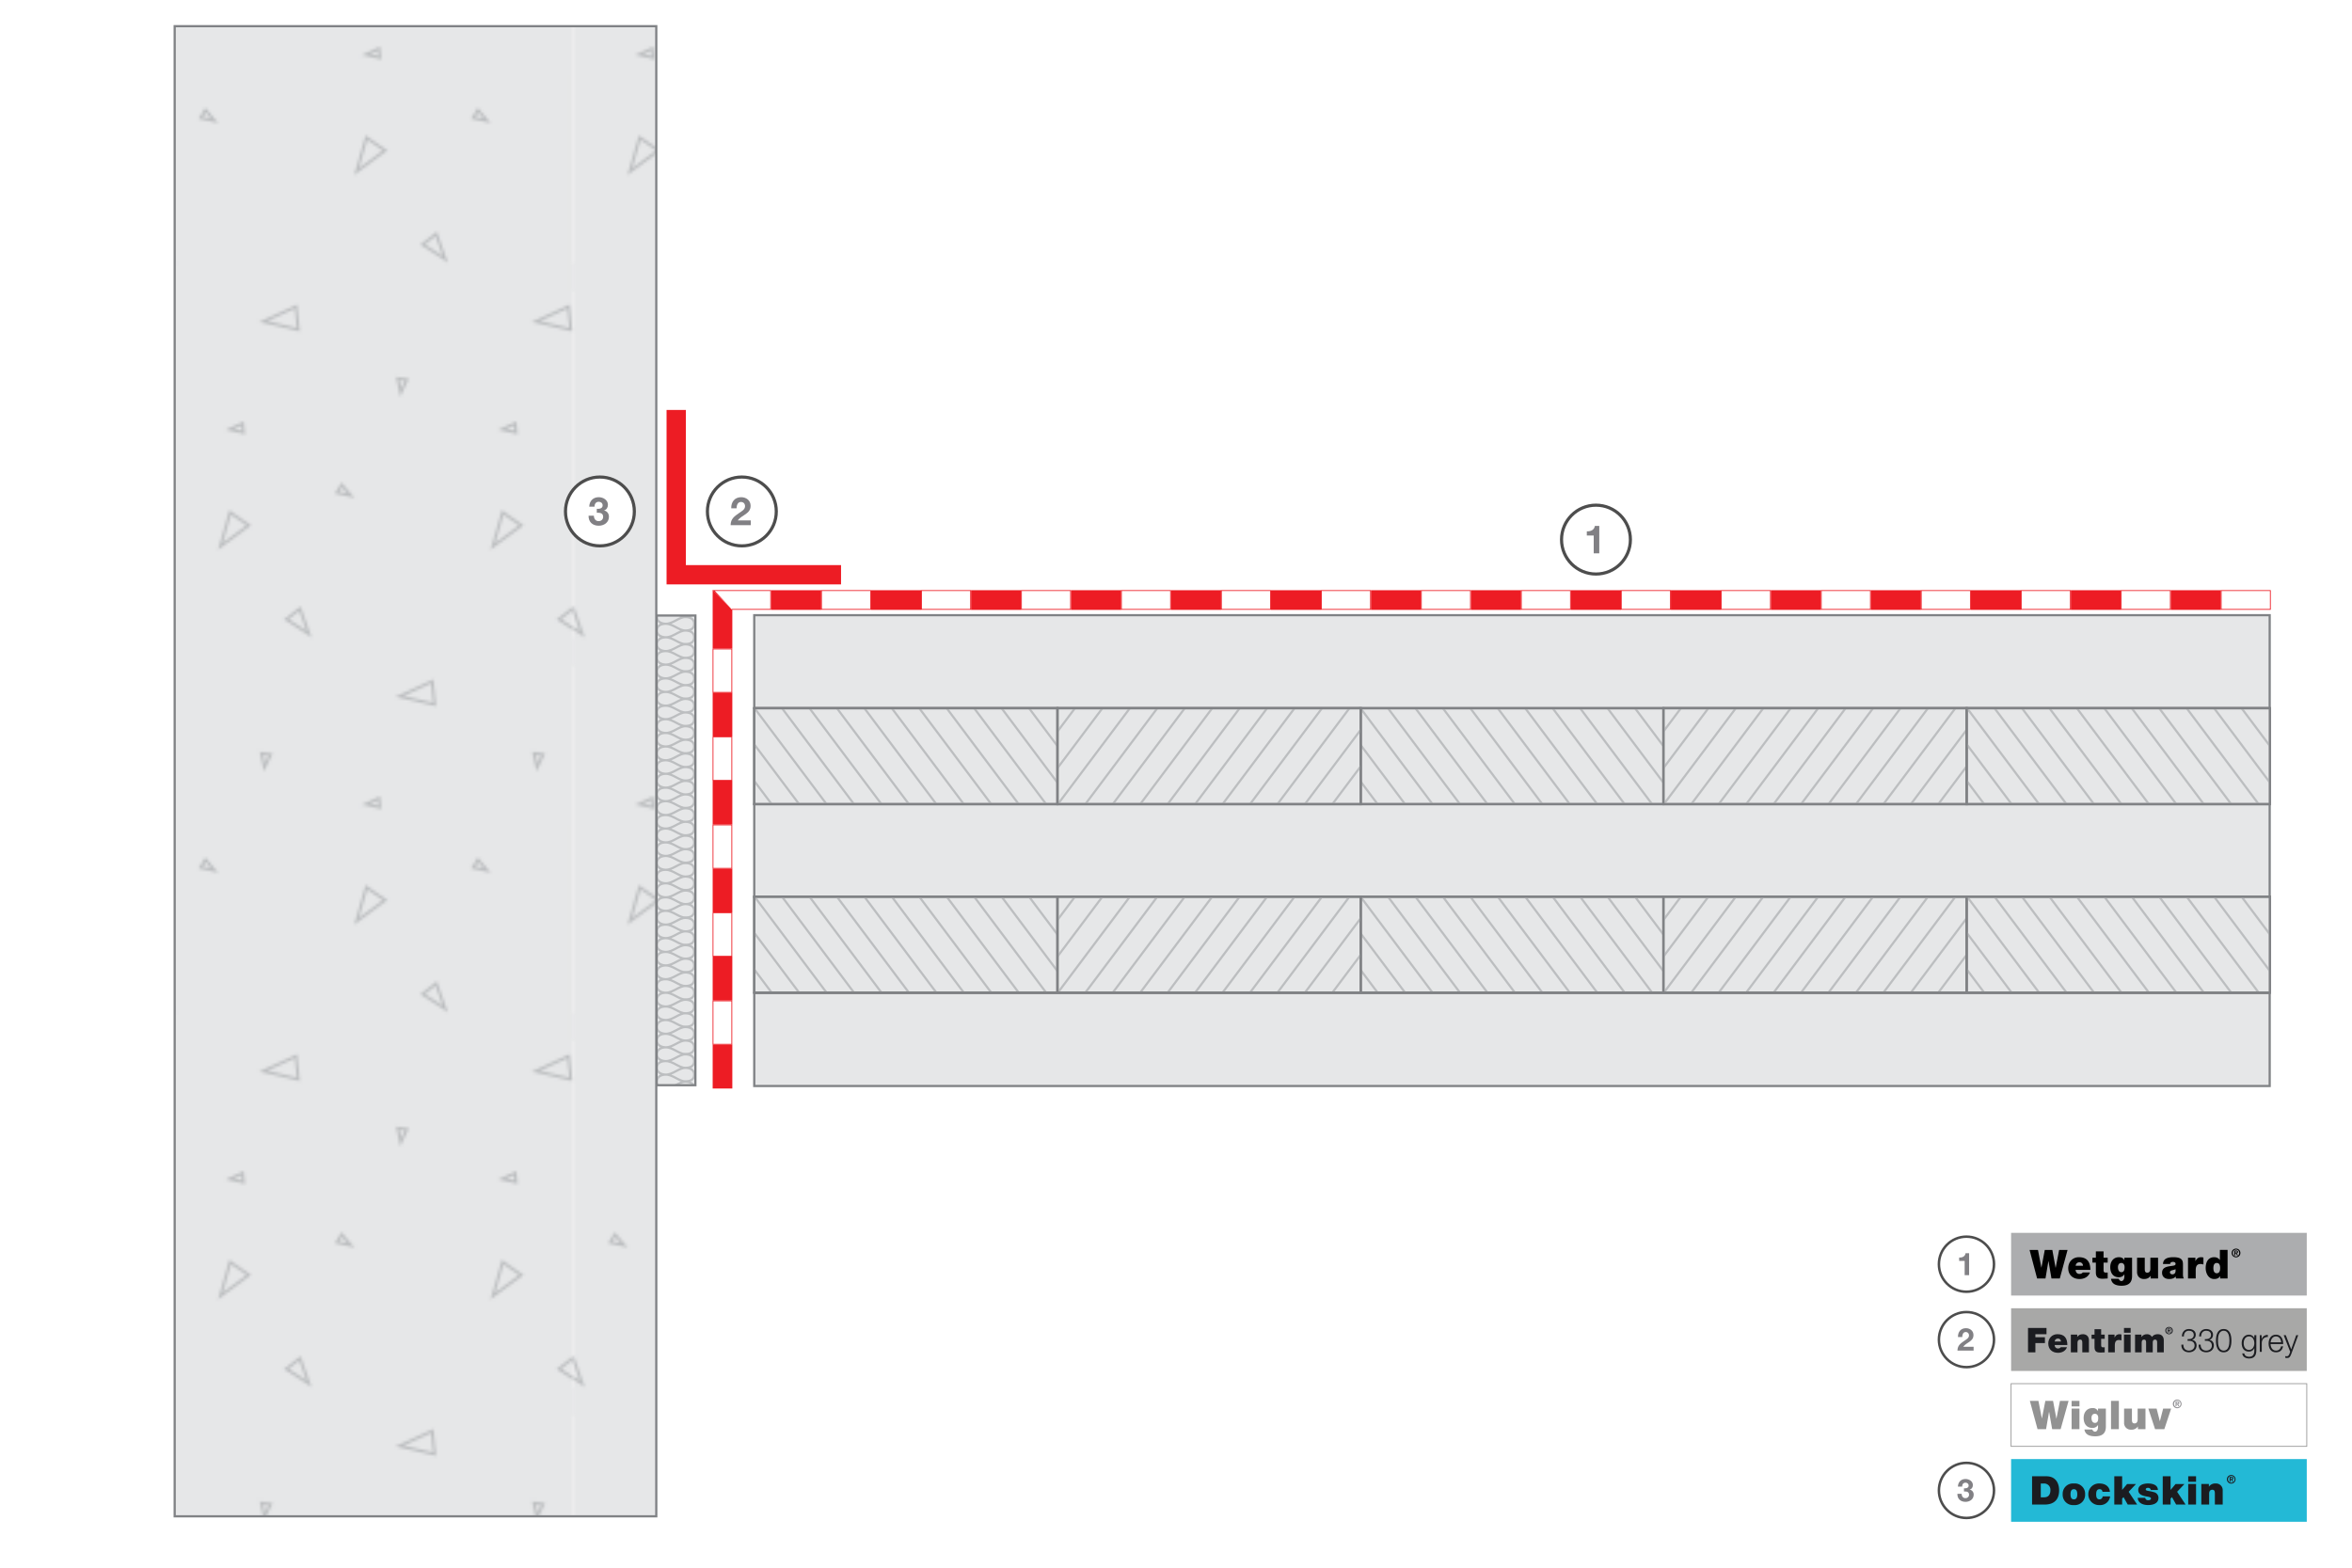 <svg xmlns="http://www.w3.org/2000/svg" viewBox="0 0 1500 1000"><defs><clipPath id="a"><path fill="none" d="M418.652 392.63h24.847v299.601h-24.847z"/></clipPath><clipPath id="c"><path fill="none" d="M867.456 451.766h193.41v61.176h-193.41z"/></clipPath><clipPath id="d"><path fill="none" d="M1060.866 451.766h193.41v61.176h-193.41z"/></clipPath><clipPath id="e"><path fill="none" d="M481.006 451.766h193.41v61.176h-193.41z"/></clipPath><clipPath id="f"><path fill="none" d="M674.433 451.766h193.41v61.176h-193.41z"/></clipPath><clipPath id="g"><path fill="none" d="M1254.293 451.766h193.41v61.176h-193.41z"/></clipPath><clipPath id="h"><path fill="none" d="M867.456 571.99h193.41v61.176h-193.41z"/></clipPath><clipPath id="i"><path fill="none" d="M1060.866 571.99h193.41v61.176h-193.41z"/></clipPath><clipPath id="j"><path fill="none" d="M481.006 571.99h193.41v61.176h-193.41z"/></clipPath><clipPath id="k"><path fill="none" d="M674.433 571.99h193.41v61.176h-193.41z"/></clipPath><clipPath id="l"><path fill="none" d="M1254.293 571.99h193.41v61.176h-193.41z"/></clipPath><pattern id="b" x="0" y="0" width="197.73" height="272" patternTransform="matrix(1.758 0 0 -1.758 -3810.583 -9036.263)" patternUnits="userSpaceOnUse"><path fill="none" d="M0 0h197.73v272H0z"/><path fill="none" d="M0 0h197.73v272H0z"/><path fill="#e6e7e8" d="M194.44-77.84h101.18V68.29H194.44z"/><path fill="#e6e7e8" d="M95.58-77.84h101.18V68.29H95.58z"/><path fill="none" stroke="#bcbec0" stroke-miterlimit="10" d="m184.97 26.33 1.63-.19-1.1-2.3-1.1-2.31-.53 2.5-.53 2.5 1.63-.2zM127.2 8.63l.16-1.64-2.49.58-2.48.57 2.32 1.06 2.32 1.06.17-1.63zM146.8 48.49l.42-4.16-6.34 1.47-6.33 1.46 5.91 2.7 5.92 2.7.42-4.17z"/><path fill="#e6e7e8" d="M-3.29-77.84H97.89V68.29H-3.29z"/><path fill="none" stroke="#bcbec0" stroke-miterlimit="10" d="m86.1 26.33 1.63-.19-1.1-2.3-1.1-2.31-.53 2.5-.53 2.5 1.63-.2zM28.33 8.63l.17-1.64-2.49.58-2.49.57 2.33 1.06 2.32 1.06.16-1.63zM47.93 48.49l.42-4.16-6.33 1.47-6.34 1.46 5.92 2.7 5.92 2.7.41-4.17z"/><path fill="#e6e7e8" d="M145.01 58.16h101.18v146.13H145.01z"/><path fill="none" stroke="#bcbec0" stroke-miterlimit="10" d="m175.3 111.64 3.38-2.34-5.13-3.79-5.14-3.8 1.76 6.14 1.76 6.14 3.37-2.35zM194.8 77.12l2.45 1.93 1.62-4.57 1.62-4.57-4.07 2.64-4.07 2.64 2.45 1.93zM176.63 144.63l.16-1.64-2.48.58-2.49.57 2.32 1.06 2.32 1.06.17-1.63zM196.23 184.49l.42-4.16-6.34 1.47-6.33 1.46 5.92 2.7 5.91 2.7.42-4.17z"/><path fill="#e6e7e8" d="M46.14 58.16h101.18v146.13H46.14z"/><path fill="none" stroke="#bcbec0" stroke-miterlimit="10" d="m76.44 111.64 3.38-2.34-5.14-3.79-5.13-3.8 1.76 6.14 1.75 6.14 3.38-2.35zM95.93 77.12l2.46 1.93 1.62-4.57 1.61-4.57-4.07 2.64-4.07 2.64 2.45 1.93zM135.53 162.33l1.63-.19-1.09-2.3-1.1-2.31-.54 2.5-.53 2.5 1.63-.2zM112.7 122.57l.84 1.41 1.65-1.95 1.65-1.94-2.49.53-2.5.54.85 1.41zM77.76 144.63l.17-1.64-2.49.58-2.48.57 2.32 1.06 2.32 1.06.16-1.63zM97.37 184.49l.41-4.16-6.33 1.47-6.33 1.46 5.91 2.7 5.92 2.7.42-4.17z"/><path fill="#e6e7e8" d="M-52.72 58.16H48.46v146.13H-52.72z"/><path fill="none" stroke="#bcbec0" stroke-miterlimit="10" d="m-2.93 77.12 2.45 1.93 1.62-4.57 1.62-4.57-4.07 2.64-4.07 2.64 2.45 1.93zM36.67 162.33l1.63-.19-1.1-2.3-1.1-2.31-.53 2.5-.53 2.5 1.63-.2zM13.83 122.57l.85 1.41 1.65-1.95 1.65-1.94-2.5.53-2.49.54.84 1.41z"/><path fill="#e6e7e8" d="M194.44 194.16h101.18v146.13H194.44z"/><path fill="#e6e7e8" d="M95.58 194.16h101.18v146.13H95.58z"/><path fill="none" stroke="#bcbec0" stroke-miterlimit="10" d="m125.87 247.64 3.38-2.34-5.14-3.79-5.13-3.8 1.76 6.14 1.76 6.14 3.37-2.35zM145.37 213.12l2.45 1.93 1.62-4.57 1.62-4.57-4.07 2.64-4.07 2.64 2.45 1.93zM162.13 258.57l.84 1.41 1.66-1.95 1.65-1.94-2.5.53-2.49.54.84 1.41z"/><path fill="#e6e7e8" d="M-3.29 194.16H97.89v146.13H-3.29z"/><path fill="none" stroke="#bcbec0" stroke-miterlimit="10" d="m27.01 247.64 3.37-2.34-5.13-3.79-5.13-3.8 1.75 6.14 1.76 6.14 3.38-2.35zM46.5 213.12l2.45 1.93 1.62-4.57 1.62-4.57-4.07 2.64-4.07 2.64 2.45 1.93zM63.27 258.57l.84 1.41 1.65-1.95 1.65-1.94-2.49.53-2.5.54.85 1.41z"/></pattern></defs><g clip-path="url(#a)" stroke-miterlimit="10" stroke-width="1.407"><path fill="#e6e7e8" stroke="#808285" d="M406.009 268.714h40.321v426.191h-40.321z"/><path d="M418.951 184.292c0 3.218 3.323 4.308 5.697 4.308 4.537 0 8.423-4.308 12.397-4.308 2.567 0 5.697.879 5.697 4.308M418.951 192.925c0-3.675 3.323-4.308 5.697-4.308 4.537 0 8.423 4.308 12.397 4.308 2.567 0 5.697-.703 5.697-4.308M418.951 192.925c0 3.218 3.323 4.308 5.697 4.308 4.537 0 8.423-4.308 12.397-4.308 2.567 0 5.697.879 5.697 4.308M418.951 201.788c0-3.675 3.323-4.554 5.697-4.554 4.537 0 8.423 4.308 12.397 4.308 2.567 0 5.697-.703 5.697-4.308" fill="none" stroke="#bcbec0"/><path d="M418.951 201.7c0 3.218 3.323 4.308 5.697 4.308 4.537 0 8.423-4.308 12.397-4.308 2.567 0 5.697.879 5.697 4.308M418.951 210.334c0-3.675 3.323-4.308 5.697-4.308 4.537 0 8.423 4.308 12.397 4.308 2.567 0 5.697-.703 5.697-4.308M418.951 210.334c0 3.218 3.323 4.308 5.697 4.308 4.537 0 8.423-4.308 12.397-4.308 2.567 0 5.697.879 5.697 4.308M418.951 219.196c0-3.675 3.323-4.554 5.697-4.554 4.537 0 8.423 4.308 12.397 4.308 2.567 0 5.697-.703 5.697-4.308" fill="none" stroke="#bcbec0"/><path d="M418.951 219.108c0 3.218 3.323 4.308 5.697 4.308 4.537 0 8.423-4.308 12.397-4.308 2.567 0 5.697.879 5.697 4.308M418.951 227.742c0-3.675 3.323-4.308 5.697-4.308 4.537 0 8.423 4.308 12.397 4.308 2.567 0 5.697-.703 5.697-4.308M418.951 227.742c0 3.218 3.323 4.308 5.697 4.308 4.537 0 8.423-4.308 12.397-4.308 2.567 0 5.697.879 5.697 4.308M418.951 236.605c0-3.675 3.323-4.554 5.697-4.554 4.537 0 8.423 4.308 12.397 4.308 2.567 0 5.697-.703 5.697-4.308" fill="none" stroke="#bcbec0"/><path d="M418.951 236.517c0 3.218 3.323 4.308 5.697 4.308 4.537 0 8.423-4.308 12.397-4.308 2.567 0 5.697.879 5.697 4.308M418.951 245.151c0-3.675 3.323-4.308 5.697-4.308 4.537 0 8.423 4.308 12.397 4.308 2.567 0 5.697-.703 5.697-4.308M418.951 245.151c0 3.218 3.323 4.308 5.697 4.308 4.537 0 8.423-4.308 12.397-4.308 2.567 0 5.697.879 5.697 4.308M418.951 254.013c0-3.675 3.323-4.554 5.697-4.554 4.537 0 8.423 4.308 12.397 4.308 2.567 0 5.697-.703 5.697-4.308" fill="none" stroke="#bcbec0"/><path d="M418.951 253.943c0 3.218 3.323 4.308 5.697 4.308 4.537 0 8.423-4.308 12.397-4.308 2.567 0 5.697.879 5.697 4.308M418.951 262.559c0-3.675 3.323-4.308 5.697-4.308 4.537 0 8.423 4.308 12.397 4.308 2.567 0 5.697-.703 5.697-4.308M418.951 262.559c0 3.218 3.323 4.308 5.697 4.308 4.537 0 8.423-4.308 12.397-4.308 2.567 0 5.697.879 5.697 4.308M418.951 271.422c0-3.675 3.323-4.554 5.697-4.554 4.537 0 8.423 4.308 12.397 4.308 2.567 0 5.697-.703 5.697-4.308" fill="none" stroke="#bcbec0"/><path d="M418.951 271.351c0 3.218 3.323 4.308 5.697 4.308 4.537 0 8.423-4.308 12.397-4.308 2.567 0 5.697.879 5.697 4.308M418.951 279.968c0-3.675 3.323-4.308 5.697-4.308 4.537 0 8.423 4.308 12.397 4.308 2.567 0 5.697-.703 5.697-4.308M418.951 279.968c0 3.218 3.323 4.308 5.697 4.308 4.537 0 8.423-4.308 12.397-4.308 2.567 0 5.697.879 5.697 4.308M418.951 288.83c0-3.675 3.323-4.554 5.697-4.554 4.537 0 8.423 4.308 12.397 4.308 2.567 0 5.697-.703 5.697-4.308" fill="none" stroke="#bcbec0"/><path d="M418.951 288.76c0 3.218 3.323 4.308 5.697 4.308 4.537 0 8.423-4.308 12.397-4.308 2.567 0 5.697.879 5.697 4.308M418.951 297.394c0-3.675 3.323-4.308 5.697-4.308 4.537 0 8.423 4.308 12.397 4.308 2.567 0 5.697-.703 5.697-4.308M418.951 297.394c0 3.218 3.323 4.308 5.697 4.308 4.537 0 8.423-4.308 12.397-4.308 2.567 0 5.697.879 5.697 4.308M418.951 306.256c0-3.675 3.323-4.554 5.697-4.554 4.537 0 8.423 4.308 12.397 4.308 2.567 0 5.697-.703 5.697-4.308" fill="none" stroke="#bcbec0"/><path d="M418.951 306.221c0 3.218 3.323 4.308 5.697 4.308 4.537 0 8.423-4.308 12.397-4.308 2.567 0 5.697.879 5.697 4.308M418.951 314.855c0-3.675 3.323-4.308 5.697-4.308 4.537 0 8.423 4.308 12.397 4.308 2.567 0 5.697-.703 5.697-4.308M418.951 314.855c0 3.218 3.323 4.308 5.697 4.308 4.537 0 8.423-4.308 12.397-4.308 2.567 0 5.697.879 5.697 4.308M418.951 323.717c0-3.675 3.323-4.554 5.697-4.554 4.537 0 8.423 4.308 12.397 4.308 2.567 0 5.697-.703 5.697-4.308" fill="none" stroke="#bcbec0"/><path d="M418.951 323.682c0 3.218 3.323 4.308 5.697 4.308 4.537 0 8.423-4.308 12.397-4.308 2.567 0 5.697.879 5.697 4.308M418.951 332.316c0-3.675 3.323-4.308 5.697-4.308 4.537 0 8.423 4.308 12.397 4.308 2.567 0 5.697-.703 5.697-4.308M418.951 332.316c0 3.218 3.323 4.308 5.697 4.308 4.537 0 8.423-4.308 12.397-4.308 2.567 0 5.697.879 5.697 4.308M418.951 341.179c0-3.675 3.323-4.554 5.697-4.554 4.537 0 8.423 4.308 12.397 4.308 2.567 0 5.697-.703 5.697-4.308" fill="none" stroke="#bcbec0"/><path d="M418.951 341.143c0 3.218 3.323 4.308 5.697 4.308 4.537 0 8.423-4.308 12.397-4.308 2.567 0 5.697.879 5.697 4.308M418.951 349.777c0-3.675 3.323-4.308 5.697-4.308 4.537 0 8.423 4.308 12.397 4.308 2.567 0 5.697-.703 5.697-4.308M418.951 349.777c0 3.218 3.323 4.308 5.697 4.308 4.537 0 8.423-4.308 12.397-4.308 2.567 0 5.697.879 5.697 4.308M418.951 358.64c0-3.675 3.323-4.554 5.697-4.554 4.537 0 8.423 4.308 12.397 4.308 2.567 0 5.697-.703 5.697-4.308" fill="none" stroke="#bcbec0"/><path d="M418.951 358.622c0 3.218 3.323 4.308 5.697 4.308 4.537 0 8.423-4.308 12.397-4.308 2.567 0 5.697.879 5.697 4.308M418.951 367.239c0-3.675 3.323-4.308 5.697-4.308 4.537 0 8.423 4.308 12.397 4.308 2.567 0 5.697-.703 5.697-4.308M418.951 367.239c0 3.218 3.323 4.308 5.697 4.308 4.537 0 8.423-4.308 12.397-4.308 2.567 0 5.697.879 5.697 4.308M418.951 376.101c0-3.675 3.323-4.554 5.697-4.554 4.537 0 8.423 4.308 12.397 4.308 2.567 0 5.697-.703 5.697-4.308M418.951 376.189c0 3.218 3.323 4.308 5.697 4.308 4.537 0 8.423-4.308 12.397-4.308 2.567 0 5.697.879 5.697 4.308M418.951 384.805c0-3.675 3.323-4.308 5.697-4.308 4.537 0 8.423 4.308 12.397 4.308 2.567 0 5.697-.703 5.697-4.308M418.951 384.805c0 3.218 3.323 4.308 5.697 4.308 4.537 0 8.423-4.308 12.397-4.308 2.567 0 5.697.879 5.697 4.308M418.951 393.668c0-3.675 3.323-4.554 5.697-4.554 4.537 0 8.423 4.308 12.397 4.308 2.567 0 5.697-.703 5.697-4.308" fill="none" stroke="#bcbec0"/><path d="M418.951 393.597c0 3.218 3.323 4.308 5.697 4.308 4.537 0 8.423-4.308 12.397-4.308 2.567 0 5.697.879 5.697 4.308M418.951 402.214c0-3.675 3.323-4.308 5.697-4.308 4.537 0 8.423 4.308 12.397 4.308 2.567 0 5.697-.703 5.697-4.308M418.951 402.214c0 3.218 3.323 4.308 5.697 4.308 4.537 0 8.423-4.308 12.397-4.308 2.567 0 5.697.879 5.697 4.308M418.951 411.094c0-3.675 3.323-4.554 5.697-4.554 4.537 0 8.423 4.308 12.397 4.308 2.567 0 5.697-.703 5.697-4.308" fill="none" stroke="#bcbec0"/><path d="M418.951 411.006c0 3.218 3.323 4.308 5.697 4.308 4.537 0 8.423-4.308 12.397-4.308 2.567 0 5.697.879 5.697 4.308M418.951 419.64c0-3.675 3.323-4.308 5.697-4.308 4.537 0 8.423 4.308 12.397 4.308 2.567 0 5.697-.703 5.697-4.308M418.951 419.64c0 3.218 3.323 4.308 5.697 4.308 4.537 0 8.423-4.308 12.397-4.308 2.567 0 5.697.879 5.697 4.308M418.951 428.502c0-3.675 3.323-4.554 5.697-4.554 4.537 0 8.423 4.308 12.397 4.308 2.567 0 5.697-.703 5.697-4.308" fill="none" stroke="#bcbec0"/><path d="M418.951 428.414c0 3.218 3.323 4.308 5.697 4.308 4.537 0 8.423-4.308 12.397-4.308 2.567 0 5.697.879 5.697 4.308M418.951 437.048c0-3.675 3.323-4.308 5.697-4.308 4.537 0 8.423 4.308 12.397 4.308 2.567 0 5.697-.703 5.697-4.308M418.951 437.048c0 3.218 3.323 4.308 5.697 4.308 4.537 0 8.423-4.308 12.397-4.308 2.567 0 5.697.879 5.697 4.308M418.951 445.911c0-3.675 3.323-4.554 5.697-4.554 4.537 0 8.423 4.308 12.397 4.308 2.567 0 5.697-.703 5.697-4.308" fill="none" stroke="#bcbec0"/><path d="M418.951 445.823c0 3.218 3.323 4.308 5.697 4.308 4.537 0 8.423-4.308 12.397-4.308 2.567 0 5.697.879 5.697 4.308M418.951 454.457c0-3.675 3.323-4.308 5.697-4.308 4.537 0 8.423 4.308 12.397 4.308 2.567 0 5.697-.703 5.697-4.308M418.951 454.457c0 3.218 3.323 4.308 5.697 4.308 4.537 0 8.423-4.308 12.397-4.308 2.567 0 5.697.879 5.697 4.308M418.951 463.319c0-3.675 3.323-4.554 5.697-4.554 4.537 0 8.423 4.308 12.397 4.308 2.567 0 5.697-.703 5.697-4.308" fill="none" stroke="#bcbec0"/><path d="M418.951 463.249c0 3.218 3.323 4.308 5.697 4.308 4.537 0 8.423-4.308 12.397-4.308 2.567 0 5.697.879 5.697 4.308M418.951 471.865c0-3.675 3.323-4.308 5.697-4.308 4.537 0 8.423 4.308 12.397 4.308 2.567 0 5.697-.703 5.697-4.308M418.951 471.865c0 3.218 3.323 4.308 5.697 4.308 4.537 0 8.423-4.308 12.397-4.308 2.567 0 5.697.879 5.697 4.308M418.951 480.728c0-3.675 3.323-4.554 5.697-4.554 4.537 0 8.423 4.308 12.397 4.308 2.567 0 5.697-.703 5.697-4.308" fill="none" stroke="#bcbec0"/><path d="M418.951 480.657c0 3.218 3.323 4.308 5.697 4.308 4.537 0 8.423-4.308 12.397-4.308 2.567 0 5.697.879 5.697 4.308M418.951 489.274c0-3.675 3.323-4.308 5.697-4.308 4.537 0 8.423 4.308 12.397 4.308 2.567 0 5.697-.703 5.697-4.308M418.951 489.274c0 3.218 3.323 4.308 5.697 4.308 4.537 0 8.423-4.308 12.397-4.308 2.567 0 5.697.879 5.697 4.308M418.951 498.136c0-3.675 3.323-4.554 5.697-4.554 4.537 0 8.423 4.308 12.397 4.308 2.567 0 5.697-.703 5.697-4.308" fill="none" stroke="#bcbec0"/><path d="M418.951 498.118c0 3.218 3.323 4.308 5.697 4.308 4.537 0 8.423-4.308 12.397-4.308 2.567 0 5.697.879 5.697 4.308M418.951 506.752c0-3.675 3.323-4.308 5.697-4.308 4.537 0 8.423 4.308 12.397 4.308 2.567 0 5.697-.703 5.697-4.308M418.951 506.752c0 3.218 3.323 4.308 5.697 4.308 4.537 0 8.423-4.308 12.397-4.308 2.567 0 5.697.879 5.697 4.308M418.951 515.615c0-3.675 3.323-4.554 5.697-4.554 4.537 0 8.423 4.308 12.397 4.308 2.567 0 5.697-.703 5.697-4.308" fill="none" stroke="#bcbec0"/><path d="M418.951 515.58c0 3.218 3.323 4.308 5.697 4.308 4.537 0 8.423-4.308 12.397-4.308 2.567 0 5.697.879 5.697 4.308M418.951 524.214c0-3.675 3.323-4.308 5.697-4.308 4.537 0 8.423 4.308 12.397 4.308 2.567 0 5.697-.703 5.697-4.308M418.951 524.214c0 3.218 3.323 4.308 5.697 4.308 4.537 0 8.423-4.308 12.397-4.308 2.567 0 5.697.879 5.697 4.308M418.951 533.076c0-3.675 3.323-4.554 5.697-4.554 4.537 0 8.423 4.308 12.397 4.308 2.567 0 5.697-.703 5.697-4.308" fill="none" stroke="#bcbec0"/><path d="M418.951 533.041c0 3.218 3.323 4.308 5.697 4.308 4.537 0 8.423-4.308 12.397-4.308 2.567 0 5.697.879 5.697 4.308M418.951 541.675c0-3.675 3.323-4.308 5.697-4.308 4.537 0 8.423 4.308 12.397 4.308 2.567 0 5.697-.703 5.697-4.308M418.951 541.675c0 3.218 3.323 4.308 5.697 4.308 4.537 0 8.423-4.308 12.397-4.308 2.567 0 5.697.879 5.697 4.308M418.951 550.537c0-3.675 3.323-4.554 5.697-4.554 4.537 0 8.423 4.308 12.397 4.308 2.567 0 5.697-.703 5.697-4.308" fill="none" stroke="#bcbec0"/><path d="M418.951 550.502c0 3.218 3.323 4.308 5.697 4.308 4.537 0 8.423-4.308 12.397-4.308 2.567 0 5.697.879 5.697 4.308M418.951 559.136c0-3.675 3.323-4.308 5.697-4.308 4.537 0 8.423 4.308 12.397 4.308 2.567 0 5.697-.703 5.697-4.308M418.951 559.136c0 3.218 3.323 4.308 5.697 4.308 4.537 0 8.423-4.308 12.397-4.308 2.567 0 5.697.879 5.697 4.308M418.951 567.999c0-3.675 3.323-4.554 5.697-4.554 4.537 0 8.423 4.308 12.397 4.308 2.567 0 5.697-.703 5.697-4.308M418.951 568.069c0 3.218 3.323 4.308 5.697 4.308 4.537 0 8.423-4.308 12.397-4.308 2.567 0 5.697.879 5.697 4.308M418.951 576.703c0-3.675 3.323-4.308 5.697-4.308 4.537 0 8.423 4.308 12.397 4.308 2.567 0 5.697-.703 5.697-4.308M418.951 576.703c0 3.218 3.323 4.308 5.697 4.308 4.537 0 8.423-4.308 12.397-4.308 2.567 0 5.697.879 5.697 4.308M418.951 585.565c0-3.675 3.323-4.554 5.697-4.554 4.537 0 8.423 4.308 12.397 4.308 2.567 0 5.697-.703 5.697-4.308" fill="none" stroke="#bcbec0"/><path d="M418.951 585.495c0 3.218 3.323 4.308 5.697 4.308 4.537 0 8.423-4.308 12.397-4.308 2.567 0 5.697.879 5.697 4.308M418.951 594.111c0-3.675 3.323-4.308 5.697-4.308 4.537 0 8.423 4.308 12.397 4.308 2.567 0 5.697-.703 5.697-4.308M418.951 594.111c0 3.218 3.323 4.308 5.697 4.308 4.537 0 8.423-4.308 12.397-4.308 2.567 0 5.697.879 5.697 4.308M418.951 602.974c0-3.675 3.323-4.554 5.697-4.554 4.537 0 8.423 4.308 12.397 4.308 2.567 0 5.697-.703 5.697-4.308" fill="none" stroke="#bcbec0"/><path d="M418.951 602.903c0 3.218 3.323 4.308 5.697 4.308 4.537 0 8.423-4.308 12.397-4.308 2.567 0 5.697.879 5.697 4.308M418.951 611.52c0-3.675 3.323-4.308 5.697-4.308 4.537 0 8.423 4.308 12.397 4.308 2.567 0 5.697-.703 5.697-4.308M418.951 611.52c0 3.218 3.323 4.308 5.697 4.308 4.537 0 8.423-4.308 12.397-4.308 2.567 0 5.697.879 5.697 4.308M418.951 620.382c0-3.675 3.323-4.554 5.697-4.554 4.537 0 8.423 4.308 12.397 4.308 2.567 0 5.697-.703 5.697-4.308" fill="none" stroke="#bcbec0"/><path d="M418.951 620.312c0 3.218 3.323 4.308 5.697 4.308 4.537 0 8.423-4.308 12.397-4.308 2.567 0 5.697.879 5.697 4.308M418.951 628.946c0-3.675 3.323-4.308 5.697-4.308 4.537 0 8.423 4.308 12.397 4.308 2.567 0 5.697-.703 5.697-4.308M418.951 628.946c0 3.218 3.323 4.308 5.697 4.308 4.537 0 8.423-4.308 12.397-4.308 2.567 0 5.697.879 5.697 4.308M418.951 637.808c0-3.675 3.323-4.554 5.697-4.554 4.537 0 8.423 4.308 12.397 4.308 2.567 0 5.697-.703 5.697-4.308" fill="none" stroke="#bcbec0"/><path d="M418.951 637.72c0 3.218 3.323 4.308 5.697 4.308 4.537 0 8.423-4.308 12.397-4.308 2.567 0 5.697.879 5.697 4.308M418.951 646.354c0-3.675 3.323-4.308 5.697-4.308 4.537 0 8.423 4.308 12.397 4.308 2.567 0 5.697-.703 5.697-4.308M418.951 646.354c0 3.218 3.323 4.308 5.697 4.308 4.537 0 8.423-4.308 12.397-4.308 2.567 0 5.697.879 5.697 4.308M418.951 655.217c0-3.675 3.323-4.554 5.697-4.554 4.537 0 8.423 4.308 12.397 4.308 2.567 0 5.697-.703 5.697-4.308" fill="none" stroke="#bcbec0"/><path d="M418.951 655.129c0 3.218 3.323 4.308 5.697 4.308 4.537 0 8.423-4.308 12.397-4.308 2.567 0 5.697.879 5.697 4.308M418.951 663.763c0-3.675 3.323-4.308 5.697-4.308 4.537 0 8.423 4.308 12.397 4.308 2.567 0 5.697-.703 5.697-4.308M418.951 663.763c0 3.218 3.323 4.308 5.697 4.308 4.537 0 8.423-4.308 12.397-4.308 2.567 0 5.697.879 5.697 4.308M418.951 672.625c0-3.675 3.323-4.554 5.697-4.554 4.537 0 8.423 4.308 12.397 4.308 2.567 0 5.697-.703 5.697-4.308" fill="none" stroke="#bcbec0"/><path d="M418.951 672.555c0 3.218 3.323 4.308 5.697 4.308 4.537 0 8.423-4.308 12.397-4.308 2.567 0 5.697.879 5.697 4.308M418.951 681.171c0-3.675 3.323-4.308 5.697-4.308 4.537 0 8.423 4.308 12.397 4.308 2.567 0 5.697-.703 5.697-4.308M418.951 681.171c0 3.218 3.323 4.308 5.697 4.308 4.537 0 8.423-4.308 12.397-4.308 2.567 0 5.697.879 5.697 4.308M418.951 690.033c0-3.675 3.323-4.554 5.697-4.554 4.537 0 8.423 4.308 12.397 4.308 2.567 0 5.697-.703 5.697-4.308" fill="none" stroke="#bcbec0"/><path d="M418.951 690.016c0 3.218 3.323 4.308 5.697 4.308 4.537 0 8.423-4.308 12.397-4.308 2.567 0 5.697.879 5.697 4.308M418.951 698.632c0-3.675 3.323-4.308 5.697-4.308 4.537 0 8.423 4.308 12.397 4.308 2.567 0 5.697-.703 5.697-4.308M418.951 698.632c0 3.218 3.323 4.308 5.697 4.308 4.537 0 8.423-4.308 12.397-4.308 2.567 0 5.697.879 5.697 4.308M418.951 707.495c0-3.675 3.323-4.554 5.697-4.554 4.537 0 8.423 4.308 12.397 4.308 2.567 0 5.697-.703 5.697-4.308" fill="none" stroke="#bcbec0"/><path d="M418.951 707.477c0 3.218 3.323 4.308 5.697 4.308 4.537 0 8.423-4.308 12.397-4.308 2.567 0 5.697.879 5.697 4.308M418.951 716.093c0-3.675 3.323-4.308 5.697-4.308 4.537 0 8.423 4.308 12.397 4.308 2.567 0 5.697-.703 5.697-4.308M418.951 716.093c0 3.218 3.323 4.308 5.697 4.308 4.537 0 8.423-4.308 12.397-4.308 2.567 0 5.697.879 5.697 4.308M418.951 724.956c0-3.675 3.323-4.554 5.697-4.554 4.537 0 8.423 4.308 12.397 4.308 2.567 0 5.697-.703 5.697-4.308" fill="none" stroke="#bcbec0"/><path d="M418.951 724.938c0 3.218 3.323 4.308 5.697 4.308 4.537 0 8.423-4.308 12.397-4.308 2.567 0 5.697.879 5.697 4.308M418.951 733.572c0-3.675 3.323-4.308 5.697-4.308 4.537 0 8.423 4.308 12.397 4.308 2.567 0 5.697-.703 5.697-4.308M418.951 733.572c0 3.218 3.323 4.308 5.697 4.308 4.537 0 8.423-4.308 12.397-4.308 2.567 0 5.697.879 5.697 4.308M418.951 742.435c0-3.675 3.323-4.554 5.697-4.554 4.537 0 8.423 4.308 12.397 4.308 2.567 0 5.697-.703 5.697-4.308" fill="none" stroke="#bcbec0"/><path d="M418.951 742.4c0 3.218 3.323 4.308 5.697 4.308 4.537 0 8.423-4.308 12.397-4.308 2.567 0 5.697.879 5.697 4.308M418.951 751.033c0-3.675 3.323-4.308 5.697-4.308 4.537 0 8.423 4.308 12.397 4.308 2.567 0 5.697-.703 5.697-4.308M418.951 751.033c0 3.218 3.323 4.308 5.697 4.308 4.537 0 8.423-4.308 12.397-4.308 2.567 0 5.697.879 5.697 4.308M418.951 759.896c0-3.675 3.323-4.554 5.697-4.554 4.537 0 8.423 4.308 12.397 4.308 2.567 0 5.697-.703 5.697-4.308" fill="none" stroke="#bcbec0"/></g><path fill="none" stroke="#808285" stroke-miterlimit="10" stroke-width="1.407" d="M418.652 392.63h24.847v299.601h-24.847z"/><path fill="url(#b)" stroke="#808285" stroke-miterlimit="10" stroke-width="1.407" d="M111.401 967.232h307.145V16.696H111.401v950.536z"/><path fill="#e6e7e8" stroke="#808285" stroke-miterlimit="10" stroke-width="1.407" d="M481.023 512.96h966.486v59.277H481.023zM481.023 392.419h966.486v59.277H481.023zM867.456 451.766h193.41v61.176h-193.41z"/><g clip-path="url(#c)" fill="none" stroke="#bcbec0" stroke-miterlimit="10" stroke-width="1.407"><path d="m824.128 440.354 70.021 93.355M841.625 440.354l70.02 93.355M859.138 440.354l70.021 93.355M876.635 440.354l70.021 93.355M894.149 440.354l70.021 93.355M911.645 440.354l70.021 93.355M929.159 440.354l70.021 93.355M946.656 440.354l70.02 93.355M964.17 440.354l70.02 93.355M981.666 440.354l70.02 93.355M999.18 440.354l70.02 93.355M1016.676 440.354l70.021 93.355M1034.19 440.354l70.021 93.355"/></g><path fill="none" stroke="#808285" stroke-miterlimit="10" stroke-width="1.407" d="M867.456 451.766h193.41v61.176h-193.41z"/><path fill="#e6e7e8" stroke="#808285" stroke-miterlimit="10" stroke-width="1.407" d="M1060.866 451.766h193.41v61.176h-193.41z"/><g clip-path="url(#d)" fill="none" stroke="#bcbec0" stroke-miterlimit="10" stroke-width="1.407"><path d="m1017.538 524.372 70.02-93.355M1035.052 524.372l70.02-93.355M1052.548 524.372l70.021-93.355M1070.062 524.372l70.021-93.355M1087.558 524.372l70.021-93.355M1105.072 524.372l70.021-93.355M1122.569 524.372l70.02-93.355M1140.083 524.372l70.02-93.355M1157.579 524.372l70.021-93.355M1175.093 524.372l70.021-93.355M1192.589 524.372l70.021-93.355M1210.103 524.372l70.021-93.355M1227.6 524.372l70.021-93.355"/></g><path fill="none" stroke="#808285" stroke-miterlimit="10" stroke-width="1.407" d="M1060.866 451.766h193.41v61.176h-193.41z"/><path fill="#e6e7e8" stroke="#808285" stroke-miterlimit="10" stroke-width="1.407" d="M481.006 451.766h193.41v61.176h-193.41z"/><g clip-path="url(#e)" fill="none" stroke="#bcbec0" stroke-miterlimit="10" stroke-width="1.407"><path d="m437.678 440.354 70.021 93.355M455.174 440.354l70.021 93.355M472.688 440.354l70.021 93.355M490.185 440.354l70.02 93.355M507.699 440.354l70.02 93.355M525.195 440.354l70.021 93.355M542.709 440.354l70.021 93.355M560.205 440.354l70.021 93.355M577.719 440.354l70.021 93.355M595.216 440.354l70.02 93.355M612.73 440.354l70.02 93.355M630.226 440.354l70.021 93.355M647.74 440.354l70.021 93.355"/></g><path fill="none" stroke="#808285" stroke-miterlimit="10" stroke-width="1.407" d="M481.006 451.766h193.41v61.176h-193.41z"/><path fill="#e6e7e8" stroke="#808285" stroke-miterlimit="10" stroke-width="1.407" d="M674.433 451.766h193.41v61.176h-193.41z"/><g clip-path="url(#f)" fill="none" stroke="#bcbec0" stroke-miterlimit="10" stroke-width="1.407"><path d="m631.088 524.372 70.02-93.355M648.602 524.372l70.02-93.355M666.098 524.372l70.021-93.355M683.612 524.372l70.021-93.355M701.108 524.372l70.021-93.355M718.622 524.372l70.021-93.355M736.119 524.372l70.02-93.355M753.633 524.372l70.02-93.355M771.129 524.372l70.021-93.355M788.643 524.372l70.021-93.355M806.139 524.372l70.021-93.355M823.653 524.372l70.021-93.355M841.15 524.372l70.02-93.355"/></g><path fill="none" stroke="#808285" stroke-miterlimit="10" stroke-width="1.407" d="M674.433 451.766h193.41v61.176h-193.41z"/><path fill="#e6e7e8" stroke="#808285" stroke-miterlimit="10" stroke-width="1.407" d="M1254.293 451.766h193.41v61.176h-193.41z"/><g clip-path="url(#g)" fill="none" stroke="#bcbec0" stroke-miterlimit="10" stroke-width="1.407"><path d="m1210.965 440.354 70.021 93.355M1228.461 440.354l70.021 93.355M1245.975 440.354l70.021 93.355M1263.472 440.354l70.02 93.355M1280.986 440.354l70.02 93.355M1298.482 440.354l70.021 93.355M1315.996 440.354l70.021 93.355M1333.492 440.354l70.021 93.355M1351.006 440.354l70.021 93.355M1368.503 440.354l70.02 93.355M1386.017 440.354l70.02 93.355M1403.513 440.354l70.021 93.355M1421.027 440.354l70.021 93.355"/></g><path fill="none" stroke="#808285" stroke-miterlimit="10" stroke-width="1.407" d="M1254.293 451.766h193.41v61.176h-193.41z"/><path fill="#e6e7e8" stroke="#808285" stroke-miterlimit="10" stroke-width="1.407" d="M867.456 571.99h193.41v61.176h-193.41z"/><g clip-path="url(#h)" fill="none" stroke="#bcbec0" stroke-miterlimit="10" stroke-width="1.407"><path d="m824.128 560.578 70.021 93.355M841.625 560.578l70.02 93.355M859.138 560.578l70.021 93.355M876.635 560.578l70.021 93.355M894.149 560.578l70.021 93.355M911.645 560.578l70.021 93.355M929.159 560.578l70.021 93.355M946.656 560.578l70.02 93.355M964.17 560.578l70.02 93.355M981.666 560.578l70.02 93.355M999.18 560.578l70.02 93.355M1016.676 560.578l70.021 93.355M1034.19 560.578l70.021 93.355"/></g><path fill="none" stroke="#808285" stroke-miterlimit="10" stroke-width="1.407" d="M867.456 571.99h193.41v61.176h-193.41z"/><path fill="#e6e7e8" stroke="#808285" stroke-miterlimit="10" stroke-width="1.407" d="M1060.866 571.99h193.41v61.176h-193.41z"/><g clip-path="url(#i)" fill="none" stroke="#bcbec0" stroke-miterlimit="10" stroke-width="1.407"><path d="m1017.538 644.596 70.02-93.355M1035.052 644.596l70.02-93.355M1052.548 644.596l70.021-93.355M1070.062 644.596l70.021-93.355M1087.558 644.596l70.021-93.355M1105.072 644.596l70.021-93.355M1122.569 644.596l70.02-93.355M1140.083 644.596l70.02-93.355M1157.579 644.596l70.021-93.355M1175.093 644.596l70.021-93.355M1192.589 644.596l70.021-93.355M1210.103 644.596l70.021-93.355M1227.6 644.596l70.021-93.355"/></g><path fill="none" stroke="#808285" stroke-miterlimit="10" stroke-width="1.407" d="M1060.866 571.99h193.41v61.176h-193.41z"/><path fill="#e6e7e8" stroke="#808285" stroke-miterlimit="10" stroke-width="1.407" d="M481.006 571.99h193.41v61.176h-193.41z"/><g clip-path="url(#j)" fill="none" stroke="#bcbec0" stroke-miterlimit="10" stroke-width="1.407"><path d="m437.678 560.578 70.021 93.355M455.174 560.578l70.021 93.355M472.688 560.578l70.021 93.355M490.185 560.578l70.02 93.355M507.699 560.578l70.02 93.355M525.195 560.578l70.021 93.355M542.709 560.578l70.021 93.355M560.205 560.578l70.021 93.355M577.719 560.578l70.021 93.355M595.216 560.578l70.02 93.355M612.73 560.578l70.02 93.355M630.226 560.578l70.021 93.355M647.74 560.578l70.021 93.355"/></g><path fill="none" stroke="#808285" stroke-miterlimit="10" stroke-width="1.407" d="M481.006 571.99h193.41v61.176h-193.41z"/><path fill="#e6e7e8" stroke="#808285" stroke-miterlimit="10" stroke-width="1.407" d="M674.433 571.99h193.41v61.176h-193.41z"/><g clip-path="url(#k)" fill="none" stroke="#bcbec0" stroke-miterlimit="10" stroke-width="1.407"><path d="m631.088 644.596 70.02-93.355M648.602 644.596l70.02-93.355M666.098 644.596l70.021-93.355M683.612 644.596l70.021-93.355M701.108 644.596l70.021-93.355M718.622 644.596l70.021-93.355M736.119 644.596l70.02-93.355M753.633 644.596l70.02-93.355M771.129 644.596l70.021-93.355M788.643 644.596l70.021-93.355M806.139 644.596l70.021-93.355M823.653 644.596l70.021-93.355M841.15 644.596l70.02-93.355"/></g><path fill="none" stroke="#808285" stroke-miterlimit="10" stroke-width="1.407" d="M674.433 571.99h193.41v61.176h-193.41z"/><path fill="#e6e7e8" stroke="#808285" stroke-miterlimit="10" stroke-width="1.407" d="M1254.293 571.99h193.41v61.176h-193.41z"/><g clip-path="url(#l)" fill="none" stroke="#bcbec0" stroke-miterlimit="10" stroke-width="1.407"><path d="m1210.965 560.578 70.021 93.355M1228.461 560.578l70.021 93.355M1245.975 560.578l70.021 93.355M1263.472 560.578l70.02 93.355M1280.986 560.578l70.02 93.355M1298.482 560.578l70.021 93.355M1315.996 560.578l70.021 93.355M1333.492 560.578l70.021 93.355M1351.006 560.578l70.021 93.355M1368.503 560.578l70.02 93.355M1386.017 560.578l70.02 93.355M1403.513 560.578l70.021 93.355M1421.027 560.578l70.021 93.355"/></g><path fill="none" stroke="#808285" stroke-miterlimit="10" stroke-width="1.407" d="M1254.293 571.99h193.41v61.176h-193.41z"/><path fill="#e6e7e8" stroke="#808285" stroke-miterlimit="10" stroke-width="1.407" d="M481.023 633.465h966.486v59.277H481.023z"/><path fill="#ed1c24" d="M1384.452 376.488h31.916v12.538h-31.916z"/><path fill="#fff" d="M1416.561 376.699h31.388v12.01h-31.388z"/><path d="M1416.824 388.445h30.843v-11.483h-30.843v11.483m-.545.528v-12.52h31.916v12.52h-31.916ZM1320.691 376.488h31.933v12.538h-31.933z" fill="#ed1c24"/><path fill="#fff" d="M1352.782 376.699h31.388v12.01h-31.388z"/><path d="M1353.064 388.445h30.843v-11.483h-30.843v11.483m-.545.528v-12.52h31.933v12.52h-31.933ZM1256.93 376.488h31.916v12.538h-31.916z" fill="#ed1c24"/><path fill="#fff" d="M1289.022 376.699h31.388v12.01h-31.388z"/><path d="M1289.303 388.445h30.843v-11.483h-30.843v11.483m-.545.528v-12.52h31.916v12.52h-31.916ZM1193.17 376.488h31.916v12.538h-31.916z" fill="#ed1c24"/><path fill="#fff" d="M1225.261 376.699h31.388v12.01h-31.388z"/><path d="M1225.542 388.445h30.843v-11.483h-30.843v11.483m-.545.528v-12.52h31.916v12.52h-31.916ZM1129.392 376.488h31.916v12.538h-31.916z" fill="#ed1c24"/><path fill="#fff" d="M1161.5 376.699h31.388v12.01H1161.5z"/><path d="M1161.782 388.445h30.843v-11.483h-30.843v11.483m-.545.528v-12.52h31.933v12.52h-31.933ZM1065.631 376.488h31.916v12.538h-31.916z" fill="#ed1c24"/><path fill="#fff" d="M1097.74 376.699h31.388v12.01h-31.388z"/><path d="M1098.021 388.445h30.843v-11.483h-30.843v11.483m-.545.528v-12.52h31.916v12.52h-31.916ZM1001.87 376.488h31.933v12.538h-31.933z" fill="#ed1c24"/><path fill="#fff" d="M1033.979 376.699h31.388v12.01h-31.388z"/><path d="M1034.243 388.445h30.843v-11.483h-30.843v11.483m-.545.528v-12.52h31.933v12.52h-31.933ZM938.11 376.488h31.916v12.538H938.11z" fill="#ed1c24"/><path fill="#fff" d="M970.219 376.699h31.388v12.01h-31.388z"/><path d="M970.482 388.445h30.843v-11.483h-30.843v11.483m-.545.528v-12.52h31.916v12.52h-31.916ZM874.349 376.488h31.933v12.538h-31.933z" fill="#ed1c24"/><path fill="#fff" d="M906.458 376.699h31.388v12.01h-31.388z"/><path d="M906.722 388.445h30.843v-11.483h-30.843v11.483m-.545.528v-12.52h31.916v12.52h-31.916ZM810.588 376.488h31.916v12.538h-31.916z" fill="#ed1c24"/><path fill="#fff" d="M842.697 376.699h31.388v12.01h-31.388z"/><path d="M842.961 388.445h30.843v-11.483h-30.843v11.483m-.545.528v-12.52h31.916v12.52h-31.916ZM746.828 376.488h31.916v12.538h-31.916z" fill="#ed1c24"/><path fill="#fff" d="M778.936 376.699h31.388v12.01h-31.388z"/><path d="M779.2 388.445h30.843v-11.483H779.2v11.483m-.545.528v-12.52h31.916v12.52h-31.916ZM683.067 376.488H715v12.538h-31.933z" fill="#ed1c24"/><path fill="#fff" d="M715.176 376.699h31.388v12.01h-31.388z"/><path d="M715.44 388.445h30.843v-11.483H715.44v11.483m-.545.528v-12.52h31.933v12.52h-31.933ZM619.306 376.488h31.915v12.538h-31.915z" fill="#ed1c24"/><path fill="#fff" d="M651.415 376.699h31.388v12.01h-31.388z"/><path d="M651.679 388.445h30.843v-11.483h-30.843v11.483m-.545.528v-12.52h31.915v12.52h-31.915ZM555.546 376.488h31.933v12.538h-31.933z" fill="#ed1c24"/><path fill="#fff" d="M587.654 376.699h31.388v12.01h-31.388z"/><path d="M587.918 388.445h30.843v-11.483h-30.843v11.483m-.545.528v-12.52h31.933v12.52h-31.933ZM491.785 376.488H523.7v12.538h-31.915z" fill="#ed1c24"/><path fill="#fff" d="M523.894 376.699h31.388v12.01h-31.388z"/><path d="M524.158 388.445h30.843v-11.483h-30.843v11.483m-.545.528v-12.52h31.915v12.52h-31.915ZM467.044 389.008v24.759h-12.538v-37.279h.088l12.45 12.52z" fill="#ed1c24"/><path fill="#fff" d="M491.521 376.699v12.01h-24.776l-11.588-12.01h36.364z"/><path d="M466.516 388.445h24.741v-11.483h-35.362l10.603 11.483m.475.528-12.52-12.45v-.088h37.331v12.52H466.99l-.018.018ZM454.506 441.778h12.538v28.1h-12.538z" fill="#ed1c24"/><path fill="#fff" d="M454.717 413.995h12.01v27.625h-12.01z"/><path d="M466.463 441.392v-27.15H454.98v27.15h11.483m.528.475h-12.52v-28.1h12.52v28.1ZM454.506 497.89h12.538v28.1h-12.538z" fill="#ed1c24"/><path fill="#fff" d="M454.717 470.107h12.01v27.625h-12.01z"/><path d="M466.463 497.503v-27.15H454.98v27.15h11.483m.528.475h-12.52v-28.1h12.52v28.1ZM454.506 554.019h12.538v28.1h-12.538z" fill="#ed1c24"/><path fill="#fff" d="M454.717 526.236h12.01v27.625h-12.01z"/><path d="M466.463 553.615v-27.15H454.98v27.15h11.483m.528.475h-12.52v-28.1h12.52v28.1ZM454.506 610.131h12.538v28.1h-12.538z" fill="#ed1c24"/><path fill="#fff" d="M454.717 582.347h12.01v27.625h-12.01z"/><path d="M466.463 609.726v-27.15H454.98v27.15h11.483m.528.475h-12.52v-28.1h12.52v28.1ZM454.506 666.242h12.538v28.1h-12.538z" fill="#ed1c24"/><path fill="#fff" d="M454.717 638.459h12.01v27.625h-12.01z"/><path d="M466.463 665.855v-27.15H454.98v27.15h11.483m.528.475h-12.52v-28.1h12.52v28.1Z" fill="#ed1c24"/><path fill="none" stroke="#ed1c24" stroke-miterlimit="8" stroke-width="12.309" d="M431.26 261.504v105.119h105.119"/><circle cx="1254.118" cy="806.407" r="17.568" fill="#fff" stroke="#4d4d4d" stroke-linecap="square" stroke-miterlimit="10" stroke-width="1.6"/><path d="M1255.812 813.408h-2.841v-9.082h-3.521v-2.141c1.98.061 3.78-.64 4.101-2.78h2.261v14.003Z" fill="#818084"/><circle cx="1254.118" cy="854.509" r="17.568" fill="#fff" stroke="#4d4d4d" stroke-linecap="square" stroke-miterlimit="10" stroke-width="1.6"/><path d="M1248.711 852.888c-.1-3.2 1.721-5.661 5.081-5.661 2.561 0 4.801 1.641 4.801 4.381 0 4.241-4.501 4.581-6.541 7.462h6.621v2.44h-10.282c0-3.261 2.001-4.601 4.421-6.262 1.221-.859 2.94-1.7 2.94-3.42 0-1.341-.88-2.161-2.1-2.161-1.681 0-2.221 1.74-2.221 3.221h-2.721Z" fill="#818084"/><circle cx="382.6" cy="326.247" r="21.96" fill="#fff" stroke="#4d4d4d" stroke-linecap="square" stroke-miterlimit="10" stroke-width="2"/><path d="M380.614 324.575c1.524.125 3.724-.175 3.724-2.174 0-1.5-1.175-2.325-2.475-2.325-1.799 0-2.724 1.325-2.699 3.125h-3.374c.125-3.6 2.424-6.049 6.048-6.049 2.799 0 5.874 1.725 5.874 4.849 0 1.675-.825 3.1-2.449 3.574v.05c1.924.425 3.099 2 3.099 3.974 0 3.674-3.099 5.749-6.499 5.749-3.924 0-6.573-2.35-6.499-6.374h3.375c.075 1.899 1.024 3.449 3.074 3.449 1.6 0 2.849-1.075 2.849-2.75 0-2.649-2.324-2.599-4.049-2.599v-2.5Z" fill="#818084"/><circle cx="1017.837" cy="344.204" r="21.96" fill="#fff" stroke="#4d4d4d" stroke-linecap="square" stroke-miterlimit="10" stroke-width="2"/><path d="M1019.95 352.955h-3.55v-11.347h-4.398v-2.674c2.474.075 4.724-.8 5.123-3.474h2.825v17.496Z" fill="#818084"/><circle cx="473.119" cy="326.247" r="21.96" fill="#fff" stroke="#4d4d4d" stroke-linecap="square" stroke-miterlimit="10" stroke-width="2"/><path d="M466.359 324.225c-.125-3.999 2.149-7.073 6.349-7.073 3.199 0 5.999 2.05 5.999 5.474 0 5.299-5.624 5.724-8.173 9.323h8.273v3.049H465.96c0-4.074 2.5-5.749 5.523-7.823 1.525-1.075 3.674-2.125 3.674-4.274 0-1.674-1.1-2.699-2.625-2.699-2.099 0-2.774 2.174-2.774 4.024h-3.399Z" fill="#818084"/><path fill="#23b9d6" d="M1282.587 930.712h188.563v40h-188.563z"/><path d="M1295.962 941.694h9.118c5.989 0 8.134 4.448 8.134 8.993 0 5.557-2.929 9.043-9.219 9.043h-8.033v-18.036Zm5.557 13.414h2.172c3.435 0 3.964-2.804 3.964-4.496a3.97 3.97 0 0 0-4.368-4.292h-1.768v8.789ZM1322.638 960.06a6.568 6.568 0 0 1-7.149-6.897 6.551 6.551 0 0 1 7.149-6.871 6.551 6.551 0 0 1 7.149 6.871 6.567 6.567 0 0 1-7.149 6.896Zm0-10.13c-1.92 0-2.147 1.844-2.147 3.233s.227 3.259 2.147 3.259 2.147-1.871 2.147-3.259-.227-3.233-2.147-3.233ZM1340.856 951.595a1.716 1.716 0 0 0-.556-1.236 1.85 1.85 0 0 0-1.263-.429c-1.918 0-2.189 1.666-2.189 3.259s.278 3.233 2.189 3.233a2.02 2.02 0 0 0 1.947-1.92h4.774a6.38 6.38 0 0 1-6.82 5.557 6.762 6.762 0 0 1-7.098-6.871 6.783 6.783 0 0 1 7.099-6.897c3.459 0 6.339 1.667 6.669 5.303h-4.751ZM1348.404 941.694h5.002v8.722l3.181-3.789h5.657l-4.675 4.953 5.406 8.158h-6.012l-2.678-4.749-.882.96v3.789h-5.002l.003-18.043ZM1371.674 950.436a1.262 1.262 0 0 0-.579-.985 1.706 1.706 0 0 0-1.113-.381c-.707 0-1.516.179-1.516 1.01 0 .379.305.556.583.674.807.337 2.727.48 4.394 1.01a3.746 3.746 0 0 1 3.132 3.663c0 3.638-3.486 4.623-6.669 4.623-3.082 0-6.465-1.239-6.541-4.623h4.773c.032.454.251.874.605 1.16.387.287.867.423 1.347.381.658 0 1.692-.254 1.692-1.01s-.429-.985-2.753-1.388c-3.814-.632-5.355-1.871-5.355-4.118 0-3.309 3.563-4.168 6.189-4.168 2.829 0 6.231.783 6.366 4.143l-4.554.008ZM1379.298 941.694h5.007v8.722l3.183-3.789h5.658l-4.673 4.953 5.406 8.158h-6.021l-2.676-4.749-.884.96v3.789h-5v-18.043ZM1400.541 945.205h-5.002v-3.511h5.002v3.511Zm-5.002 1.415h5.002v13.11h-5.002v-13.11ZM1403.901 946.62h4.823v1.667h.051a4.783 4.783 0 0 1 4.269-1.994 4.219 4.219 0 0 1 4.495 4.446v8.991h-4.998v-6.871c0-1.516-.168-2.575-1.642-2.575-.884 0-1.996.429-1.996 2.526v6.92h-5.002v-13.11ZM1423.039 940.87a2.76 2.76 0 1 1-2.829 2.751 2.736 2.736 0 0 1 2.829-2.751Zm0 4.926a2.094 2.094 0 0 0 2.08-2.107c0-.022 0-.045-.002-.067a2.08 2.08 0 1 0-4.158 0 2.087 2.087 0 0 0 1.997 2.172l.083.002Zm-1.1-3.723h1.165c.775 0 1.209.244 1.209.914a.773.773 0 0 1-.812.824l.827 1.347h-.642l-.748-1.312h-.384v1.32h-.613l-.003-3.095Zm.613 1.292h.544c.355 0 .606-.054.606-.428 0-.327-.354-.386-.635-.386h-.515v.813Z" fill="#1b1c20"/><path d="M1314.182 911.629h-5.406l-1.945-10.987h-.051l-1.895 10.987h-5.431l-4.901-18.035h5.456l2.189 11.14h.051l2.188-11.14h4.901l2.122 11.292h.051l2.248-11.283h5.482l-5.059 18.026ZM1326.181 897.105h-5.002v-3.511h5.002v3.511Zm-5.002 1.415h5.002v13.109h-5.002V898.52ZM1343.03 909.938c0 2.627-.682 6.263-6.82 6.263-3.107 0-6.366-.842-6.846-4.368h4.951c.076.125.177.278.278.455a1.87 1.87 0 0 0 1.465.958c1.617 0 1.97-1.92 1.97-3.006v-1.211h-.051a4.04 4.04 0 0 1-3.511 1.819c-3.873 0-5.608-2.88-5.608-6.391 0-3.41 1.945-6.265 5.684-6.265a3.501 3.501 0 0 1 3.435 1.92h.051v-1.591h5.002v11.418Zm-6.922-2.3c1.844 0 2.046-1.767 2.046-3.233 0-1.44-.682-2.575-2.172-2.575-1.44 0-2.122 1.213-2.122 2.602 0 1.49.455 3.206 2.248 3.206ZM1346.314 893.594h5.002v18.035h-5.002v-18.035ZM1368.291 911.629h-4.825v-1.666h-.051a4.783 4.783 0 0 1-4.269 1.994 4.22 4.22 0 0 1-4.496-4.444v-8.993h5.002v6.869c0 1.516.152 2.578 1.642 2.578.884 0 1.996-.429 1.996-2.526v-6.922h5.002v13.109ZM1380.314 911.629h-5.909l-4.288-13.109h5.271l2.046 7.982h.052l2.071-7.982h5.101l-4.345 13.109Z" fill="#929292"/><path d="M1388.591 892.771a2.758 2.758 0 1 1-2.833 2.75 2.736 2.736 0 0 1 2.833-2.75Zm0 4.926a2.095 2.095 0 0 0 2.081-2.109c0-.022 0-.045-.002-.067a2.082 2.082 0 1 0-4.16-.001 2.087 2.087 0 0 0 2.079 2.176Zm-1.1-3.723h1.165c.775 0 1.211.243 1.211.914a.774.774 0 0 1-.811.824l.825 1.347h-.64l-.753-1.322h-.384v1.322h-.613v-3.087Zm.613 1.29h.546c.354 0 .605-.052.605-.428 0-.325-.354-.384-.635-.384h-.515v.812Z" fill="#8d8c90"/><path fill="none" stroke="#929292" stroke-width=".5" d="M1282.587 882.611h188.563v40h-188.563z"/><path fill="none" d="M0 0h1500v1000H0z"/><path fill="#acadaf" d="M1282.587 786.407h188.563v40h-188.563z"/><path d="M1313.645 815.53h-5.31l-1.91-11.104h-.05l-1.861 11.104h-5.334l-4.813-18.227h5.359l2.158 11.258h.05l2.134-11.258h4.813l2.084 11.41h.05l2.208-11.41h5.384l-4.962 18.227ZM1323.718 810.042c.124 1.531.942 2.578 2.506 2.578.794 0 1.662-.307 2.06-.944h4.59c-.993 2.859-3.722 4.187-6.625 4.187-4.118 0-7.22-2.502-7.22-6.918 0-3.855 2.704-6.995 6.798-6.995 5.111 0 7.319 2.91 7.319 8.093h-9.428Zm4.714-2.63c0-1.225-.894-2.221-2.158-2.221-1.489 0-2.308.791-2.531 2.221h4.689ZM1341.557 802.281h2.63v3.114h-2.63v4.621c0 1.225.248 1.761 1.513 1.761a8.21 8.21 0 0 0 1.117-.076v3.829c-.993 0-2.084.153-3.151.153-2.084 0-4.392-.332-4.392-3.957v-6.331h-2.184v-3.114h2.184v-4.033h4.913v4.033ZM1359.743 813.82c0 2.654-.67 6.33-6.699 6.33-3.052 0-6.252-.842-6.724-4.416h4.863c.074.128.174.281.272.46.298.484.819.97 1.439.97 1.588 0 1.935-1.94 1.935-3.038v-1.225h-.049c-.794 1.199-1.96 1.838-3.449 1.838-3.796 0-5.508-2.91-5.508-6.459 0-3.446 1.91-6.331 5.582-6.331 1.464 0 2.804.587 3.375 1.94h.049v-1.608h4.913v11.539Zm-6.798-2.323c1.811 0 2.009-1.787 2.009-3.268 0-1.455-.67-2.604-2.133-2.604-1.415 0-2.085 1.226-2.085 2.63 0 1.506.447 3.242 2.209 3.242ZM1376.316 815.53h-4.738v-1.685h-.05c-.918 1.327-2.208 2.017-4.193 2.017-2.308 0-4.416-1.455-4.416-4.493v-9.088h4.912v6.943c0 1.532.149 2.604 1.613 2.604.868 0 1.96-.435 1.96-2.553v-6.995h4.912v13.249ZM1392.194 812.569c0 .995.025 2.118.596 2.961h-5.012a3.655 3.655 0 0 1-.174-1.251h-.049c-1.067 1.226-2.556 1.583-4.144 1.583-2.481 0-4.541-1.226-4.541-4.008 0-4.212 4.789-4.008 7.27-4.519.67-.128 1.34-.332 1.34-1.175 0-.894-.818-1.225-1.612-1.225-1.488 0-1.836.791-1.836 1.353h-4.565c.124-3.753 3.598-4.34 6.625-4.34 6.152 0 6.103 2.63 6.103 5.183v5.438Zm-4.714-2.987c-.595.307-1.265.46-1.935.639-1.092.28-1.663.536-1.663 1.43 0 .612.646 1.225 1.539 1.225 1.116 0 1.984-.663 2.059-2.067v-1.226ZM1395.421 802.281h4.714v2.119h.05c.794-1.608 1.836-2.451 3.622-2.451.472 0 .943.077 1.439.204v4.468c-.496-.179-.943-.332-1.936-.332-1.96 0-2.978 1.148-2.978 4.008v5.233h-4.912v-13.249ZM1420.652 815.53h-4.738v-1.455h-.05c-.596.816-1.39 1.787-3.771 1.787-3.647 0-5.408-3.676-5.408-7.021 0-3.14 1.166-6.893 5.482-6.893 1.489 0 2.754.664 3.523 1.787h.05v-6.433h4.912v18.227Zm-6.897-9.905c-1.761 0-2.158 1.711-2.158 3.268s.397 3.294 2.158 3.294 2.159-1.736 2.159-3.294-.397-3.268-2.159-3.268ZM1426.04 796.468c1.469 0 2.777 1.087 2.777 2.777s-1.309 2.793-2.777 2.793-2.777-1.095-2.777-2.793 1.31-2.777 2.777-2.777Zm0 4.975c1.121 0 2.04-.924 2.04-2.197 0-1.266-.919-2.182-2.04-2.182-1.135 0-2.039.916-2.039 2.182 0 1.273.904 2.197 2.039 2.197Zm-1.077-3.761h1.143c.76 0 1.187.246 1.187.923 0 .574-.354.797-.796.834l.811 1.363h-.63l-.737-1.333h-.376v1.333h-.601v-3.12Zm.601 1.303h.535c.347 0 .593-.052.593-.432 0-.327-.347-.387-.622-.387h-.506v.818Z"/><path fill="#a8a8a7" d="M1282.587 834.509h188.563v40h-188.563z"/><path d="M1293.38 847.089h11.792v3.987h-7.093v1.939h6.089v3.704h-6.089v5.927h-4.699v-15.558ZM1310.337 857.962c.107 1.308.812 2.2 2.158 2.2.684 0 1.431-.261 1.772-.806h3.952c-.854 2.44-3.204 3.573-5.703 3.573-3.547 0-6.217-2.136-6.217-5.905 0-3.29 2.328-5.97 5.854-5.97 4.4 0 6.302 2.483 6.302 6.907h-8.118Zm4.06-2.244c0-1.046-.77-1.896-1.859-1.896-1.281 0-1.986.676-2.179 1.896h4.038ZM1320.694 851.338h4.08v1.438h.043c.79-1.133 1.901-1.721 3.61-1.721 1.986 0 3.803 1.242 3.803 3.835v7.757H1328v-5.927c0-1.308-.149-2.223-1.388-2.223-.748 0-1.688.37-1.688 2.179v5.971h-4.229v-11.309ZM1340.023 851.338h2.265v2.658h-2.265v3.944c0 1.045.214 1.503 1.304 1.503.32 0 .641-.021.961-.065v3.269c-.854 0-1.794.131-2.713.131-1.794 0-3.781-.283-3.781-3.378v-5.403h-1.88v-2.658h1.88v-3.443h4.229v3.443ZM1344.507 851.338h4.06v1.809h.042c.684-1.373 1.581-2.092 3.119-2.092.406 0 .812.065 1.239.174v3.813c-.428-.152-.812-.283-1.666-.283-1.688 0-2.564.98-2.564 3.421v4.467h-4.229v-11.309ZM1358.817 850.117h-4.229v-3.028h4.229v3.028Zm-4.229 1.221h4.229v11.309h-4.229v-11.309ZM1361.635 851.338h4.08v1.503h.043c.854-1.307 2.094-1.786 3.632-1.786 1.196 0 2.478.632 2.991 1.765.17-.109 1.025-1.765 3.78-1.765 2.842 0 3.803 2.005 3.803 3.835v7.757h-4.229v-6.123c0-1.067-.107-2.026-1.389-2.026-1.09 0-1.432.828-1.432 2.026v6.123h-4.229v-6.123c0-1.067-.106-2.026-1.389-2.026-1.089 0-1.431.828-1.431 2.026v6.123h-4.23v-11.309ZM1383.322 846.388c1.264 0 2.391.926 2.391 2.367s-1.127 2.381-2.391 2.381-2.391-.934-2.391-2.381 1.127-2.367 2.391-2.367Zm0 4.24c.965 0 1.756-.787 1.756-1.873 0-1.079-.791-1.859-1.756-1.859-.978 0-1.756.78-1.756 1.859 0 1.086.778 1.873 1.756 1.873Zm-.928-3.206h.983c.654 0 1.021.21 1.021.787 0 .489-.306.679-.685.711l.697 1.161h-.542l-.635-1.136h-.324v1.136h-.517v-2.659Zm.517 1.11h.461c.299 0 .511-.044.511-.367 0-.279-.299-.33-.535-.33h-.437v.697ZM1392.463 857.711c-.101 2.288 1.272 3.813 3.535 3.813 1.859 0 3.616-1.134 3.616-3.195s-1.515-3.051-3.394-3.051h-1.071v-1.093h1.071c1.313 0 2.869-.783 2.869-2.618 0-1.896-1.395-2.721-3.092-2.721-2.101 0-3.272 1.505-3.212 3.648h-1.272c0-2.721 1.717-4.741 4.465-4.741 2.202 0 4.384 1.113 4.384 3.669 0 1.567-.849 2.804-2.384 3.195v.041c1.858.31 2.909 1.67 2.909 3.566 0 2.824-2.263 4.392-4.869 4.392-2.909 0-5.051-1.814-4.828-4.906h1.272ZM1403.477 857.711c-.101 2.288 1.272 3.813 3.535 3.813 1.859 0 3.616-1.134 3.616-3.195s-1.515-3.051-3.394-3.051h-1.071v-1.093h1.071c1.313 0 2.869-.783 2.869-2.618 0-1.896-1.395-2.721-3.092-2.721-2.101 0-3.272 1.505-3.212 3.648h-1.272c0-2.721 1.717-4.741 4.465-4.741 2.202 0 4.384 1.113 4.384 3.669 0 1.567-.849 2.804-2.384 3.195v.041c1.858.31 2.909 1.67 2.909 3.566 0 2.824-2.263 4.392-4.869 4.392-2.909 0-5.051-1.814-4.828-4.906h1.272ZM1423.097 855.175c0 3.381-.809 7.442-4.93 7.442s-4.93-4.062-4.93-7.422c0-3.381.809-7.441 4.93-7.441s4.93 4.061 4.93 7.421Zm-8.586 0c0 2.516.424 6.35 3.656 6.35s3.657-3.834 3.657-6.35c0-2.494-.425-6.328-3.657-6.328s-3.656 3.834-3.656 6.328ZM1438.981 861.441c0 3.195-1.253 5.113-4.626 5.113-2.081 0-4.162-.97-4.324-3.217h1.273c.263 1.567 1.656 2.124 3.051 2.124 2.363 0 3.354-1.402 3.354-4.021v-1.442h-.041c-.586 1.319-1.798 2.185-3.312 2.185-3.334 0-4.708-2.411-4.708-5.463 0-2.927 1.697-5.359 4.708-5.359 1.535 0 2.808.969 3.312 2.144h.041v-1.834h1.272v9.771Zm-1.272-4.576c0-2.082-.93-4.411-3.354-4.411s-3.435 2.205-3.435 4.411c0 2.144 1.07 4.227 3.435 4.227 2.201 0 3.354-2.083 3.354-4.227ZM1441.187 851.671h1.172v2.494h.04c.646-1.731 2.062-2.722 3.94-2.639v1.299c-2.304-.104-3.879 1.587-3.879 3.813v5.669h-1.273V851.67ZM1448.077 857.34c0 1.896 1.01 4.185 3.435 4.185 1.858 0 2.868-1.093 3.272-2.722h1.272c-.545 2.412-1.898 3.814-4.545 3.814-3.313 0-4.708-2.598-4.708-5.628 0-2.804 1.395-5.628 4.708-5.628 3.333 0 4.687 2.989 4.586 5.979h-8.021Zm6.747-1.093c-.061-1.959-1.272-3.793-3.312-3.793-2.102 0-3.213 1.855-3.435 3.793h6.747ZM1456.424 851.671h1.354l3.435 9.07 3.213-9.07h1.272l-4.525 12.266c-.748 1.793-1.151 2.309-2.748 2.309-.505-.021-.747-.021-.97-.104v-1.092c.304.062.566.103.869.103 1.132 0 1.394-.681 1.818-1.67l.444-1.216-4.162-10.596Z" fill="#1b1c20"/><circle cx="1254.118" cy="950.712" r="17.568" fill="#fff" stroke="#4d4d4d" stroke-linecap="square" stroke-miterlimit="10" stroke-width="1.6"/><path d="M1252.531 949.371c1.221.1 2.981-.14 2.981-1.74 0-1.2-.94-1.86-1.98-1.86-1.44 0-2.181 1.06-2.161 2.5h-2.7c.1-2.88 1.94-4.841 4.841-4.841 2.24 0 4.701 1.381 4.701 3.881 0 1.341-.66 2.48-1.96 2.86v.04c1.54.341 2.48 1.601 2.48 3.181 0 2.941-2.48 4.602-5.201 4.602-3.141 0-5.262-1.881-5.201-5.102h2.7c.061 1.521.82 2.761 2.461 2.761 1.28 0 2.28-.86 2.28-2.2 0-2.121-1.86-2.081-3.241-2.081v-2Z" fill="#818084"/></svg>